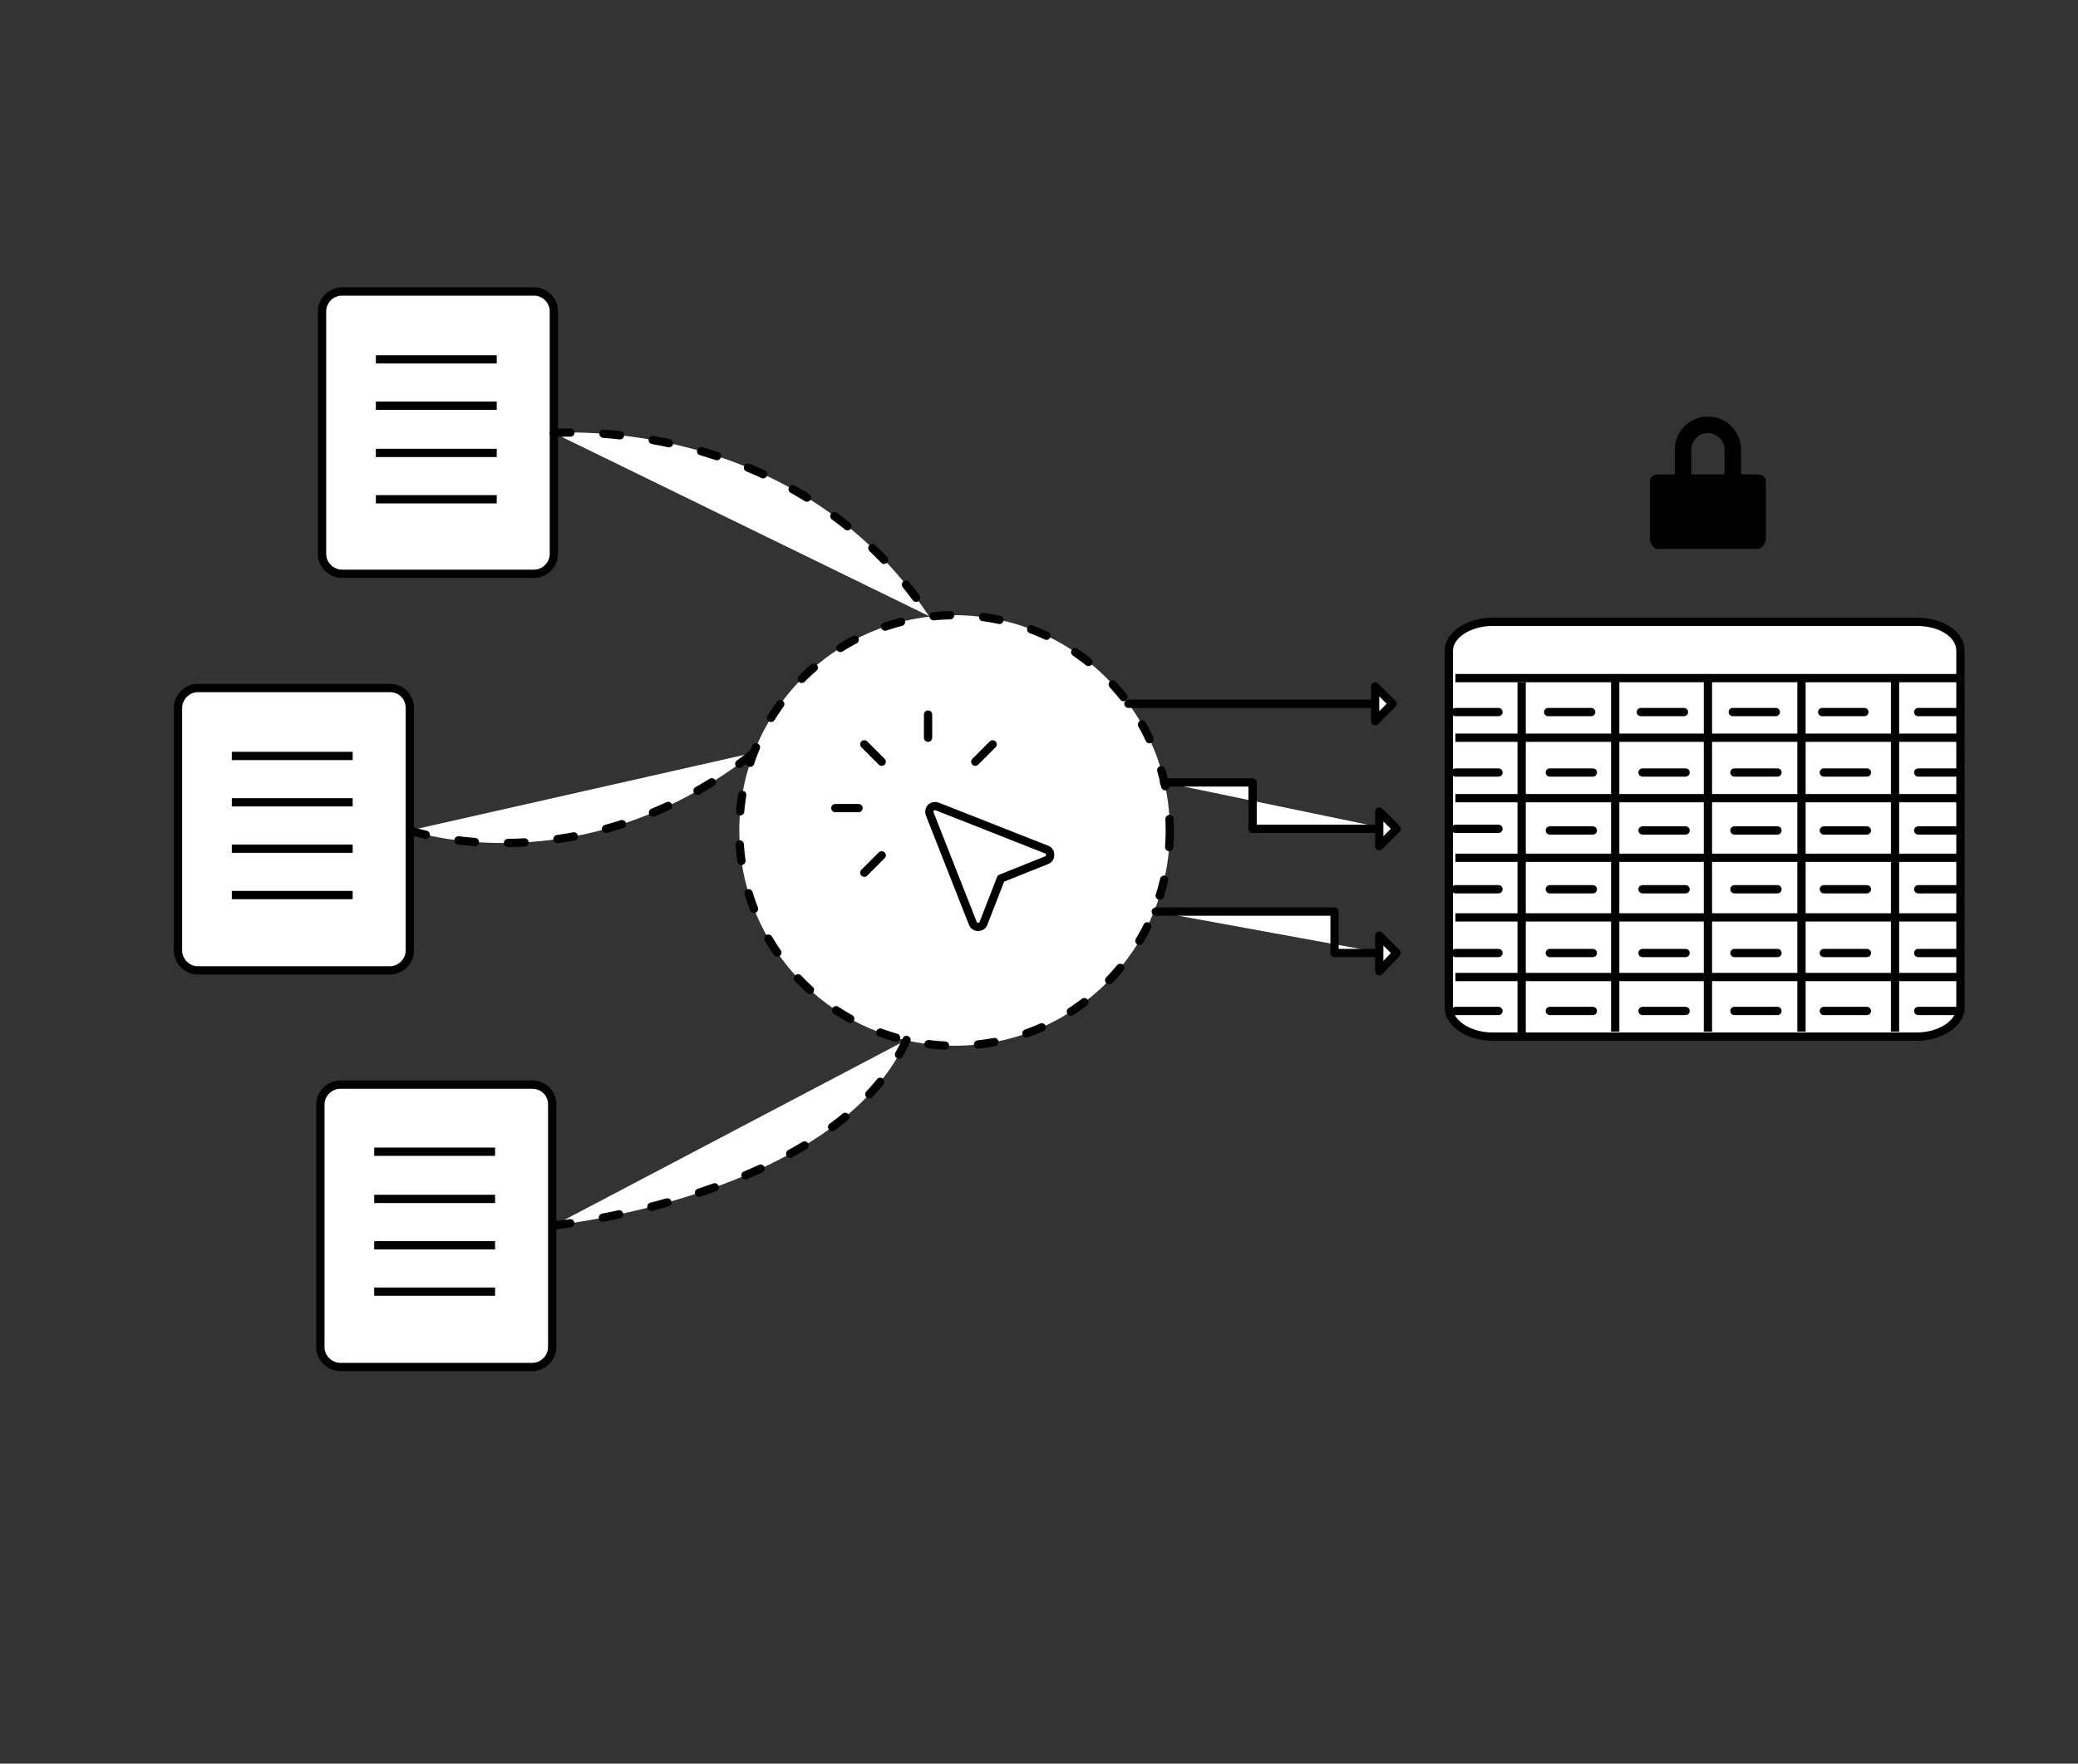<?xml version="1.0" encoding="utf-8"?>
<!-- Generator: Adobe Illustrator 26.4.1, SVG Export Plug-In . SVG Version: 6.00 Build 0)  -->
<svg version="1.1" id="Layer_1" xmlns="http://www.w3.org/2000/svg" xmlns:xlink="http://www.w3.org/1999/xlink" x="0px" y="0px"
	 viewBox="0 0 251 213" style="enable-background:new 0 0 251 213;" xml:space="preserve">
<rect x="0" y="0" width="251" height="213" fill="#333333" stroke="none"/>
<style type="text/css">
	.st0{fill:none;stroke:#000000;stroke-dasharray:4,4;}
	.st1{fill:#062427;stroke:#062427;}
	.st2{fill:#FFFFFF;}
	.st3{fill:#FFFFFF;stroke:#000000;}
	.st4{fill:none;stroke:#000000;}
	.st5{fill:none;stroke:#000000;stroke-dasharray:1.989,1.989;}
	.st6{fill:none;stroke:#000000;stroke-dasharray:2.208,2.208;}
	.st7{fill:none;stroke:#000000;stroke-linecap:round;stroke-linejoin:round;stroke-miterlimit:133.333;}
	.st8{fill:#5093FE;}
	.st9{fill:#57B2FC;}
	.st10{fill:#E1E6EE;}
	.st11{fill:#FCBB21;}
	.st12{fill:#C8CDE1;}
	.st13{fill:#4C5C74;}
	.st14{fill:#FDCF6C;}
	.st15{fill:#1E2A44;}
	.st16{fill:#497BFC;}
	.st17{fill:#F25170;}
	.st18{fill:#FEFEFE;}
	.st19{fill:#78E65B;}
	.st20{fill:#F8A73D;}
	.st21{fill:#F1EEF9;}
	.st22{fill:#FFFFFF;stroke:#000000;stroke-linecap:round;stroke-linejoin:round;stroke-miterlimit:133.333;stroke-dasharray:2,4;}
	.st23{fill:none;stroke:#000000;stroke-dasharray:2,3;}
	.st24{fill:#FFFFFF;stroke:#000000;stroke-linecap:round;stroke-linejoin:round;stroke-miterlimit:133.333;}
</style>
<path class="st0" d="M732.8-166.8c10.8,3.2,20.1,10.2,26.2,19.8c6.1,9.5,8.5,20.9,6.9,32c-1.6,11.2-7.2,21.4-15.7,28.8
	c-8.5,7.4-19.4,11.5-30.7,11.5c-11.3,0-22.2-4-30.7-11.4c-8.5-7.4-14.2-17.5-15.8-28.7c-1.7-11.2,0.7-22.5,6.8-32.1
	c6-9.5,15.3-16.6,26.1-19.8"/>
<circle class="st1" cx="719.8" cy="-122.3" r="26"/>
<path class="st2" d="M730.8-130.8h-2.1c-4.2,0-7.4,2.4-9,5.3c-1.7-3.1-5-5.3-9-5.3h-2.1c-0.7,0-1.2,0.6-1.2,1.2v2.1
	c0,5.8,4.7,10.4,10.4,10.4h0.8v5c0,0.7,0.6,1.2,1.2,1.2c0.7,0,1.2-0.6,1.2-1.2v-5h0.8c5.7,0,10.4-4.6,10.4-10.4v-2.1
	C732.1-130.3,731.5-130.8,730.8-130.8z M718.3-119.7h-0.8c-4.3,0-7.8-3.5-7.8-7.8v-0.8h0.8c4.3,0,7.8,3.5,7.8,7.8V-119.7z
	 M729.6-127.5c0,4.3-3.5,7.8-7.8,7.8h-0.8v-0.8c0-4.3,3.5-7.8,7.8-7.8h0.8V-127.5z"/>
<path d="M725.3-171.8h-2v-3.1c0-2.2-1.8-3.9-4-3.9c-2.2,0-4,1.8-4,3.9v3.1h-2c-0.5,0-1,0.3-1,0.9v6.9c0,0.5,0.4,1.2,1,1.2h12
	c0.5,0,1-0.7,1-1.2v-6.9C726.3-171.5,725.8-171.8,725.3-171.8z M717.3-171.8v-3.1c0-1.1,0.9-2,2-2c1.1,0,2,0.9,2,2v3.1H717.3z"/>
<path d="M212.3,57.3h-2v-3c0-2.2-1.8-4-4-4s-4,1.8-4,4v3h-2c-0.6,0-1,0.3-1,0.9v6.9c0,0.5,0.4,1.2,1,1.2h12c0.5,0,1-0.7,1-1.2v-6.9
	C213.3,57.6,212.9,57.3,212.3,57.3z M204.3,57.3v-3c0-1.1,0.9-2,2-2s2,0.9,2,2v3H204.3z"/>
<path class="st3" d="M574.2-136.9h27.7c1.6,0,2.9,1.3,2.9,2.9v34.9c0,1.6-1.3,2.9-2.9,2.9h-27.7c-1.6,0-2.9-1.3-2.9-2.9v-34.9
	C571.3-135.7,572.6-136.9,574.2-136.9z"/>
<path class="st3" d="M568.1-142.6h27.7c1.6,0,2.9,1.3,2.9,2.9v34.9c0,1.6-1.3,2.9-2.9,2.9h-27.7c-1.6,0-2.9-1.3-2.9-2.9v-34.9
	C565.3-141.3,566.6-142.6,568.1-142.6z"/>
<path class="st3" d="M562.7-148.3h27.7c1.6,0,2.9,1.3,2.9,2.9v34.9c0,1.6-1.3,2.9-2.9,2.9h-27.7c-1.6,0-2.9-1.3-2.9-2.9v-34.9
	C559.8-147,561.1-148.3,562.7-148.3z"/>
<line class="st4" x1="568.1" y1="-138.6" x2="585.5" y2="-138.6"/>
<line class="st4" x1="568.1" y1="-131.9" x2="585.5" y2="-131.9"/>
<line class="st4" x1="568.1" y1="-125.1" x2="585.5" y2="-125.1"/>
<line class="st4" x1="568.1" y1="-118.4" x2="585.5" y2="-118.4"/>
<g>
	<path class="st3" d="M66.9,37.6v29.3c0,1.3-1.1,2.4-2.4,2.4H41.3c-1.3,0-2.4-1.1-2.4-2.4V37.6c0-1.3,1.1-2.4,2.4-2.4h23.2
		C65.8,35.2,66.9,36.3,66.9,37.6z"/>
	<line class="st4" x1="45.4" y1="43.4" x2="60" y2="43.4"/>
	<line class="st4" x1="45.4" y1="49" x2="60" y2="49"/>
	<line class="st4" x1="45.4" y1="54.7" x2="60" y2="54.7"/>
	<line class="st4" x1="45.4" y1="60.3" x2="60" y2="60.3"/>
</g>
<g>
	<path class="st3" d="M49.5,85.5v29.3c0,1.3-1.1,2.4-2.4,2.4H23.9c-1.3,0-2.4-1.1-2.4-2.4V85.5c0-1.3,1.1-2.4,2.4-2.4h23.2
		C48.5,83.1,49.5,84.2,49.5,85.5z"/>
	<line class="st4" x1="28" y1="91.3" x2="42.6" y2="91.3"/>
	<line class="st4" x1="28" y1="96.9" x2="42.6" y2="96.9"/>
	<line class="st4" x1="28" y1="102.5" x2="42.6" y2="102.5"/>
	<line class="st4" x1="28" y1="108.1" x2="42.6" y2="108.1"/>
</g>
<g>
	<path class="st3" d="M66.7,133.4v29.3c0,1.3-1.1,2.4-2.4,2.4H41.1c-1.3,0-2.4-1.1-2.4-2.4v-29.3c0-1.3,1.1-2.4,2.4-2.4h23.2
		C65.6,131,66.7,132,66.7,133.4z"/>
	<line class="st4" x1="45.2" y1="139.1" x2="59.8" y2="139.1"/>
	<line class="st4" x1="45.2" y1="144.8" x2="59.8" y2="144.8"/>
	<line class="st4" x1="45.2" y1="150.4" x2="59.8" y2="150.4"/>
	<line class="st4" x1="45.2" y1="156" x2="59.8" y2="156"/>
</g>
<g>
	<path class="st3" d="M236.8,78.6v43.1c0,1.9-2.4,3.5-5.3,3.5h-51.2c-2.9,0-5.3-1.6-5.3-3.5V78.6c0-1.9,2.4-3.5,5.3-3.5h51.2
		C234.5,75.1,236.8,76.6,236.8,78.6z"/>
	<line class="st4" x1="175.8" y1="81.9" x2="236.8" y2="81.9"/>
	<line class="st4" x1="175.8" y1="89.1" x2="236.8" y2="89.1"/>
	<line class="st4" x1="175.8" y1="96.4" x2="236.8" y2="96.4"/>
	<line class="st4" x1="175.8" y1="103.6" x2="236.8" y2="103.6"/>
	<line class="st4" x1="175.8" y1="110.8" x2="236.8" y2="110.8"/>
	<line class="st4" x1="175.8" y1="118" x2="236.8" y2="118"/>
	<line class="st4" x1="183.8" y1="125.2" x2="183.8" y2="82.4"/>
	<line class="st4" x1="195.1" y1="124.6" x2="195.1" y2="81.9"/>
	<line class="st4" x1="206.3" y1="124.6" x2="206.3" y2="81.9"/>
	<line class="st4" x1="217.6" y1="124.6" x2="217.6" y2="81.9"/>
	<line class="st4" x1="228.9" y1="124.6" x2="228.9" y2="81.9"/>
</g>
<line class="st4" x1="291.3" y1="-77.5" x2="508" y2="-77.5"/>
<line class="st4" x1="291.3" y1="-55.8" x2="508" y2="-55.8"/>
<path class="st3" d="M365.6-135.7v34.9c0,1.6-1.3,2.9-2.9,2.9H335c-1.6,0-2.9-1.3-2.9-2.9v-34.9c0-1.6,1.3-2.9,2.9-2.9h27.7
	C364.3-138.6,365.6-137.3,365.6-135.7z"/>
<path class="st3" d="M307.1-210.9l185.7,0c8.4,0,15.2,1.3,15.2,2.9l0,27.8c0,1.6-6.8,2.9-15.2,2.9H307.1c-8.4,0-15.2-1.3-15.2-2.9
	l0-27.8C291.9-209.6,298.7-210.9,307.1-210.9z"/>
<path class="st3" d="M357.7-130.2v34.9c0,1.6-1.3,2.9-2.9,2.9h-27.7c-1.6,0-2.9-1.3-2.9-2.9v-34.9c0-1.6,1.3-2.9,2.9-2.9h27.7
	C356.4-133.1,357.7-131.8,357.7-130.2z"/>
<path class="st3" d="M349.9-124.3v34.9c0,1.6-1.3,2.9-2.9,2.9h-27.7c-1.6,0-2.9-1.3-2.9-2.9v-34.9c0-1.6,1.3-2.9,2.9-2.9H347
	C348.6-127.2,349.9-125.9,349.9-124.3z"/>
<g>
	<path class="st2" d="M419-126.2v34.9c0,1.6-1.3,2.9-2.9,2.9h-27.7c-1.6,0-2.9-1.3-2.9-2.9v-34.9c0-1.6,1.3-2.9,2.9-2.9h27.7
		C417.7-129,419-127.8,419-126.2z"/>
	<path class="st5" d="M419-126.2v34.9c0,1.6-1.3,2.9-2.9,2.9h-27.7c-1.6,0-2.9-1.3-2.9-2.9v-34.9c0-1.6,1.3-2.9,2.9-2.9h27.7
		C417.7-129,419-127.8,419-126.2z"/>
</g>
<line class="st4" x1="324.2" y1="-117.4" x2="341.7" y2="-117.4"/>
<line class="st4" x1="324.2" y1="-110.7" x2="341.7" y2="-110.7"/>
<line class="st4" x1="324.2" y1="-104" x2="341.7" y2="-104"/>
<line class="st4" x1="324.2" y1="-97.3" x2="341.7" y2="-97.3"/>
<g>
	<g>
		<line class="st4" x1="393.5" y1="-118.8" x2="394.5" y2="-118.8"/>
		<line class="st6" x1="396.7" y1="-118.8" x2="408.9" y2="-118.8"/>
		<line class="st4" x1="410" y1="-118.8" x2="411" y2="-118.8"/>
	</g>
</g>
<g>
	<g>
		<line class="st4" x1="393.5" y1="-112.1" x2="394.5" y2="-112.1"/>
		<line class="st6" x1="396.7" y1="-112.1" x2="408.9" y2="-112.1"/>
		<line class="st4" x1="410" y1="-112.1" x2="411" y2="-112.1"/>
	</g>
</g>
<g>
	<g>
		<line class="st4" x1="393.5" y1="-105.4" x2="394.5" y2="-105.4"/>
		<line class="st6" x1="396.7" y1="-105.4" x2="408.9" y2="-105.4"/>
		<line class="st4" x1="410" y1="-105.4" x2="411" y2="-105.4"/>
	</g>
</g>
<g>
	<g>
		<line class="st4" x1="393.5" y1="-98.7" x2="394.5" y2="-98.7"/>
		<line class="st6" x1="396.7" y1="-98.7" x2="408.9" y2="-98.7"/>
		<line class="st4" x1="410" y1="-98.7" x2="411" y2="-98.7"/>
	</g>
</g>
<g>
	<path class="st3" d="M479.8-116.2v27.4c0,1.2-1.5,2.2-3.4,2.2h-32.6c-1.9,0-3.4-1-3.4-2.2v-27.4c0-1.2,1.5-2.2,3.4-2.2h32.6
		C478.3-118.5,479.8-117.5,479.8-116.2z"/>
	<line class="st4" x1="441" y1="-114.1" x2="479.8" y2="-114.1"/>
	<line class="st4" x1="441" y1="-109.5" x2="479.8" y2="-109.5"/>
	<line class="st4" x1="441" y1="-104.9" x2="479.8" y2="-104.9"/>
	<line class="st4" x1="441" y1="-100.3" x2="479.8" y2="-100.3"/>
	<line class="st4" x1="441" y1="-95.7" x2="479.8" y2="-95.7"/>
	<line class="st4" x1="441" y1="-91.2" x2="479.8" y2="-91.2"/>
	<line class="st4" x1="445.6" y1="-86.6" x2="445.6" y2="-113.8"/>
	<line class="st4" x1="451.6" y1="-86.6" x2="451.6" y2="-113.8"/>
	<line class="st4" x1="457.7" y1="-86.9" x2="457.7" y2="-114.1"/>
	<line class="st4" x1="463.7" y1="-86.9" x2="463.7" y2="-114.1"/>
	<line class="st4" x1="469.8" y1="-86.9" x2="469.8" y2="-114.1"/>
	<line class="st4" x1="475.8" y1="-86.9" x2="475.8" y2="-114.1"/>
</g>
<circle class="st4" cx="310.9" cy="-66.7" r="6.1"/>
<circle class="st4" cx="333.1" cy="-66.6" r="6.1"/>
<circle class="st4" cx="355.3" cy="-66.6" r="6.1"/>
<path class="st4" d="M331.5-144.1c0-5.2,4.2-9.4,9.4-9.4s9.4,4.2,9.4,9.4"/>
<circle class="st4" cx="377.5" cy="-66.6" r="6.1"/>
<circle class="st4" cx="399.7" cy="-66.6" r="6.1"/>
<circle class="st4" cx="421.9" cy="-66.6" r="6.1"/>
<circle class="st4" cx="444.1" cy="-66.6" r="6.1"/>
<circle class="st4" cx="466.3" cy="-66.6" r="6.1"/>
<circle class="st4" cx="488.5" cy="-66.6" r="6.1"/>
<path class="st7" d="M393-199.7l-1.6-1.6 M401.5-199.7l1.6-1.6 M391.5-189.7l1.6-1.6 M397.2-201.8v-2.1 M390.9-195.5h-2.1
	 M403.7-189.2l4.1-1.6c0.4-0.2,0.4-0.8,0-1l-9.8-3.8c-0.4-0.2-0.8,0.3-0.7,0.7l3.8,9.8c0.2,0.4,0.8,0.4,1,0L403.7-189.2z"/>
<line class="st7" x1="340.9" y1="-177.1" x2="340.9" y2="-153.6"/>
<path class="st4" d="M393.6-132.1c0-5.2,4.2-9.4,9.4-9.4s9.4,4.2,9.4,9.4"/>
<line class="st7" x1="403" y1="-177.3" x2="403" y2="-141.6"/>
<path class="st4" d="M450.7-121.6c0-5.2,4.2-9.4,9.4-9.4s9.4,4.2,9.4,9.4"/>
<line class="st7" x1="460.2" y1="-177.3" x2="460.2" y2="-131"/>
<g id="_x37_hJBdp_00000183938843338385797070000001914419674389001119_">
	<g>
		<path class="st8" d="M106.9-338.3c-4.6-2.6-9.2-5.3-13.8-7.9c-1.4-0.8-2.7-1.7-4.1-2.4c-0.7-0.4-0.9-0.9-0.9-1.6
			c0-8.7,0-17.3,0-26c0-0.4,0-0.8,0-1.2c0-2.2,0.1-4.3,0-6.5c0-2.3-0.1-4.7-0.1-7c0.2-1.2,0.1-2.5,0-3.7c0-0.6,0.1-1.2-0.1-1.8
			c0-0.8,0-1.6,0-2.4c0-0.3,0.1-0.7,0.1-1c0-3.3-0.1-6.7-0.1-10c0-0.9,0-1.8,0-2.7c0-1.7,0-3.4,0.1-5.1c0.3-0.6,0.7-0.3,1-0.1
			c4,2.3,8,4.7,12.1,7c2,1.2,4,2.3,6,3.5c0,0.4,0,0.8,0,1.2c0.1,19.2-0.2,38.4,0.2,57.7c0.1,3,0,5.9,0,8.9
			C107.3-339,107.4-338.5,106.9-338.3z"/>
		<path class="st9" d="M106.9-338.3c0.5-0.3,0.4-0.7,0.4-1.2c0-3,0.1-5.9,0-8.9c-0.4-19.2-0.1-38.4-0.2-57.7c0-0.4,0-0.8,0-1.2
			c1.6-3.3,3.1-6.5,4.7-9.8c0.6-0.3,1.3-0.7,1.9-1c2.1-1.2,4.2-2.5,6.3-3.7c2.5-1.5,5.1-2.9,7.7-4.4c4.6-2.6,9.2-5.3,13.7-8
			c1.3-0.7,2.5-1.5,3.8-2.3c1.5,1.3,3.1,2.7,4.6,4c0.4,0.3,0.3,0.8,0.3,1.2c0,10.1,0,20.2,0,30.3c0,0.4,0,0.7,0,1.1
			c0,0.1,0,0.1,0,0.2c0,0.2,0,0.4,0,0.6c-1.1-0.3-1.8-1.1-2.8-1.5c0-0.5-0.1-0.9-0.1-1.4c-0.5-0.6-1.2-0.7-1.8-1.2
			c0.2-0.2,0.2-0.4,0.2-0.7c0-6.9,0-13.8,0-20.7c0-0.4,0-0.8-0.3-1c-0.6-0.5-1.2-1-1.8-1.5c-0.4-0.3-0.6-0.3-1.1,0
			c-4.7,2.8-9.5,5.5-14.2,8.3c-2,1.2-4.2,2.3-6.1,3.7c-1.2,0.4-2.2,1.1-3.3,1.8c-0.8,0.4-1.7,0.7-2.3,1.4c-1.5,0.5-2.8,1.2-3.3,2.8
			c-0.4,1-0.9,2-1.4,2.9c-0.1,0.3-0.3,0.6-0.3,1c0,1.9,0,3.7,0.1,5.6c0,0.9,0,1.9,0,2.8c0,3.5,0,7.1,0,10.6c0,0.9,0,1.7,0,2.6
			c0,0.8,0,1.6,0,2.4c0,1.4,0,2.7,0,4.1c0,2.4,0,4.7,0,7.1c0,0.8,0,1.5,0,2.3c0,1,0,2-0.1,3c0,0.5,0.2,0.8,0.6,1
			c3.2,1.8,6.3,3.6,9.5,5.5c3.3,1.9,6.5,3.8,9.8,5.7c-5.5,3.2-11,6.4-16.6,9.6c-2.4,1.4-4.8,2.7-7.1,4.1
			C107.6-338.3,107.3-337.8,106.9-338.3z M130.4-423.7c0,0.5,0.1,1,0.5,1.2c0.4,0.3,0.9,0.1,1.2-0.1c1-0.7,1.6-1.6,1.7-2.9
			c0-0.5-0.1-0.9-0.5-1.1c-0.4-0.2-0.8-0.1-1.2,0.1C131.1-425.9,130.6-424.9,130.4-423.7z M126.9-421.2c0-0.7-0.1-1.2-0.5-1.5
			c-0.5-0.3-0.9-0.1-1.2,0.2c-1,0.7-1.6,1.7-1.6,2.9c-0.1,1.1,0.8,1.5,1.7,1C126.3-419.3,126.8-420.3,126.9-421.2z M120-417.5
			c0-0.5-0.1-0.9-0.5-1.2c-0.5-0.3-0.9-0.1-1.3,0.2c-0.9,0.6-1.5,1.6-1.6,2.7c-0.1,0.5,0.1,1,0.5,1.2c0.5,0.3,0.9,0.1,1.3-0.2
			C119.4-415.4,119.9-416.3,120-417.5z M137.3-427.7c0,0.5,0.1,0.9,0.6,1.2c0.5,0.2,0.9,0,1.2-0.2c0.9-0.6,1.5-1.6,1.6-2.7
			c0.1-0.5-0.1-1-0.5-1.3c-0.5-0.3-0.9-0.1-1.3,0.2C137.9-429.8,137.4-428.9,137.3-427.7z"/>
		<path class="st8" d="M145.2-436.3c-1.3,0.8-2.5,1.5-3.8,2.3c-4.6,2.7-9.2,5.3-13.7,8c-2.5,1.5-5.1,2.9-7.7,4.4
			c-2.1,1.2-4.2,2.5-6.3,3.7c-0.6,0.4-1.3,0.7-1.9,1c-0.4-0.2-0.6-0.5-1-0.7c-1.6-0.9-3.3-1.8-4.9-2.7c-3-1.8-6.1-3.6-9.1-5.4
			c-1.3-0.8-2.6-1.4-3.8-2.4c1-0.6,2-1.3,3-1.9c3.5-2,7-4,10.4-5.9c6.4-3.7,12.8-7.4,19.2-11.1c0.4-0.2,0.6-0.4,1.1-0.1
			C132.9-443.5,139.1-439.9,145.2-436.3z"/>
		<path class="st10" d="M111.7-369.7c0-2.4,0-4.7,0-7.1c0.5-0.1,0.9,0.2,1.3,0.4c2.2,1.3,4.3,2.5,6.5,3.7c1.6,0.9,3.2,1.7,4.7,2.7
			c3.4,2.2,7,4.1,10.5,6.1c2.6,1.5,5.3,3,7.9,4.5c4.1,2.4,8.2,4.7,12.2,7.1c1.5,0.9,3.2,1.6,4.3,2.9c2.8,3.3,4.8,6.9,3.1,11.5
			c0,0,0,0,0,0c-0.1,0.1-0.1,0.1-0.2,0.2c-1.8,1.5-4.1,0.8-6-0.4c-0.7-0.4-1.4-0.8-2.2-1.2c-0.5-0.4-1.1-0.7-1.6-1
			c-1.6-1.2-3.6-1.5-5.1-2.8c-5.1-3.1-10.3-6-15.5-9c-3.3-1.9-6.5-3.8-9.8-5.7c-3.2-1.8-6.3-3.7-9.5-5.5c-0.4-0.2-0.7-0.5-0.6-1
			c0-1,0-2,0.1-3c0.3,0.6,0.5,1.4,0.9,1.9c1.9,2.6,3.1,3,5.5,1.3c0.7-0.5,1-1,1.1-1.8c0.1-1.5-0.4-2.7-1.3-3.9
			C115.9-372.5,114-372.3,111.7-369.7z M135.4-357.9c-1.1,0.3-1.4,1.1-1.4,2.2c0.1,2,1,3.6,2.5,4.8c0.9,0.8,2,0.9,3,0.1
			c1.9-0.9,2.4-1.7,2-3.6c-0.3-1.2-0.8-2.3-1.7-3.2C138.3-359.1,137.2-359.2,135.4-357.9z M152.8-347c-0.2-2.2-1.1-3.9-3.1-5.1
			c-0.5-0.3-1-0.4-1.6-0.3c-2.5,0.5-3.6,2.5-2.7,4.9c1.3,3.4,3.4,4.3,6.1,2.7C152.6-345.2,152.9-346,152.8-347z M130.4-359.9
			c-0.1-2.1-1-3.8-2.8-4.9c-0.5-0.3-1.1-0.6-1.7-0.5c-2.6,0.5-3.7,2.3-2.8,4.7c0.5,1.6,1.5,2.9,3.1,3.6c1.3,0.6,2.1-0.3,3.1-0.8
			C130.1-358.1,130.4-358.9,130.4-359.9z"/>
		<path class="st10" d="M88-390.8c0,2.3,0.1,4.7,0.1,7c0,2.2,0,4.3,0,6.5c-1.3-0.5-2.4-1.3-3.5-2c-3.2-1.8-6.4-3.6-9.6-5.5
			c-2.7-1.6-5.4-3.1-8.1-4.7c-0.4-0.2-0.8-0.4-1.3-0.5c-0.1-0.3-0.3-0.4-0.6-0.6c-2.1-1.2-4.1-2.3-6.2-3.5c-1.7-1.2-3.7-2-5.3-3.3
			c-2.9-2.3-5.2-7.2-4.2-10.7c0.3-1.3,1.1-2.1,2.3-2.7c0.6,0.4,1.4,0.1,2.1,0.4c1.5,0.7,3,1.6,4.4,2.4c5.9,3.5,11.9,6.9,17.9,10.3
			c2,1.2,4,2.3,6.1,3.5C84-393,85.9-391.8,88-390.8z M83.5-383.1c2-1,2.3-1.6,2.1-3.3c-0.2-1.1-0.6-2.1-1.4-3
			c-1.8-2.1-3-2.3-4.8-0.9c-1.1,0.4-1.5,1.2-1.4,2.2c0.1,2,1,3.7,2.6,4.9C81.7-382.3,82.3-382.3,83.5-383.1z M55.5-400.7
			c0.2,1.8,1.1,3.6,2.9,4.8c1.5,1,4.3-0.3,4.7-2.1c0.3-1.5-0.3-2.8-1.1-3.9c-1.6-2.1-2.9-2.9-5.3-1.2
			C55.9-402.6,55.5-402,55.5-400.7z M74.4-392.5c-0.2-1.8-1.1-3.4-2.6-4.6c-1.4-1.1-2.6-0.3-3.8,0.4c-1.1,0.6-1.3,1.5-1.2,2.6
			c0.3,1.9,1.2,3.5,2.9,4.6c1.4,0.9,2.4,0.1,3.5-0.5C74.1-390.5,74.4-391.3,74.4-392.5z"/>
		<path class="st11" d="M180-382.8c0,0.4,0.1,0.9,0.1,1.3c0,1.4,0,2.7,0,4.1c0,0.8,0,1.6,0,2.4c0,1.1,0,2.2,0,3.3c0,0.9,0,1.9,0,2.8
			c0,0.9-0.1,1.8,0,2.7c0,0.7-0.2,1-0.8,1.4c-5.1,2.9-10.2,5.9-15.2,8.8c-0.2,0.1-0.4,0.4-0.7,0.2c0-5.9,0-11.7,0-17.6
			c1-0.5,1.9-1.1,2.9-1.6c1-0.6,2.1-0.9,2.8-1.8l0.1,0l0.1,0c0,1.9,0,3.7,0,5.6c0.6-0.4,0.9-0.9,1.2-1.4c0.4-0.6,0.7-1.6,1.3-1.8
			c0.5-0.2,1.3,0.4,2,0.7c0.1,0,0.1,0,0.2,0c0,0,0.1,0,0.1,0c0,0,0-0.1,0-0.1c0-0.2,0-0.3,0-0.5c0-0.2,0-0.3,0-0.5
			c0-1.5,0-2.9,0-4.4c0.2-0.6,0.7-0.8,1.2-1C176.9-381.1,178.4-381.9,180-382.8z M171.7-363.6c0-0.8,0-1.3,0-1.8
			c0-0.6-0.1-0.8-0.7-0.4c-1.1,0.7-2.2,1.3-3.3,1.9c-1,0.6-2.4,0.9-2.8,1.8c-0.5,0.9-0.1,2.3-0.2,3.4c0,0.1,0,0.1,0,0.2
			c-0.1,0.6,0.1,0.7,0.7,0.4c1.5-0.9,2.9-1.8,4.5-2.6C171.3-361.3,172.2-362.2,171.7-363.6z"/>
		<path class="st12" d="M162.2-337.9c1.7-4.5-0.2-8.2-3.1-11.5c-1.2-1.3-2.8-2.1-4.3-2.9c-4.1-2.4-8.1-4.7-12.2-7.1
			c-2.6-1.5-5.3-3-7.9-4.5c-3.5-2-7.1-4-10.5-6.1c-1.5-0.9-3.1-1.8-4.7-2.7c-2.2-1.2-4.3-2.5-6.5-3.7c-0.4-0.2-0.8-0.5-1.3-0.4
			c0-1.4,0-2.7,0-4.1c0.2,0.1,0.4,0.2,0.6,0.3c2.3,1.2,4.4,2.7,6.8,3.8c0.8,0.7,1.6,1.1,2.5,1.5c0.9,0.5,1.8,1.1,2.7,1.6
			c2.1,1.2,4.2,2.6,6.4,3.6c0.7,0.6,1.6,1.1,2.5,1.5c3.1,1.8,6.3,3.6,9.4,5.5c0.7,0.4,1.5,0.8,2.2,1.2c3.1,1.8,6.3,3.6,9.4,5.5
			c0.8,0.5,1.6,1,2.4,1.3c0.3,0.2,0.6,0.4,0.9,0.6c2.6,1.4,5,2.9,6.7,5.4c0.3,0.7,0.7,1.4,1,2c0.8,1.9,1.1,3.9,0.8,5.9
			C165.4-339.2,163.8-338.5,162.2-337.9z"/>
		<path class="st13" d="M166-341.1c0.3-2.1,0-4-0.8-5.9c0.9,0,1.5-0.6,2.2-1c5.6-3.2,11.1-6.4,16.7-9.6c3.3-1.9,6.6-3.8,10-5.7
			c0.8,2.3,1.1,4.5-0.7,6.5c-0.5,0.3-0.9,0.6-1.4,0.8c-2.3,1.3-4.7,2.7-7,4c-6.1,3.5-12.2,7-18.3,10.5
			C166.5-341.3,166.3-341.2,166-341.1z"/>
		<path class="st12" d="M147.1-343.2c1.5,1.4,3.5,1.6,5.1,2.8c0.5,0.4,1.1,0.6,1.6,1c0.1,5.4-0.1,10.8-0.2,16.1c0,0.7,0.1,1.4,0.1,2
			c0,1.3-0.4,1.9-1.7,2.3c-1.2,0.4-2.4,0.4-3.6-0.1c-0.9-0.4-1.5-1-1.4-2.1c0.1-0.7,0-1.4,0.1-2.1
			C147.1-329.8,147.1-336.5,147.1-343.2z"/>
		<path class="st12" d="M58.8-394.1c2.1,1.2,4.1,2.3,6.2,3.5c0.2,0.1,0.4,0.3,0.6,0.6c-0.4,5.2-0.1,10.4-0.2,15.5c0,0.5,0,1.1,0,1.6
			c0.1,1.7,0,2.4-2.5,3c-0.8,0.2-1.6,0.1-2.4-0.2c-1.3-0.4-1.7-1-1.7-2.4c0-0.7,0-1.4,0.1-2C58.8-381,58.8-387.6,58.8-394.1z"/>
		<path class="st12" d="M88-390.8c-2.1-0.9-4-2.2-6-3.3c-2-1.2-4-2.3-6.1-3.5c-6-3.4-12-6.8-17.9-10.3c-1.5-0.9-2.9-1.7-4.4-2.4
			c-0.7-0.3-1.5,0-2.1-0.4c0.7-0.4,1.5-0.8,2.2-1.2c1.2-0.7,2.5-0.6,3.8-0.1c0.4,0.2,0.7,0.3,1.1,0.5c1,0.8,2,1.4,3.2,1.9
			c0.7,0.6,1.6,1.1,2.5,1.5c1.5,0.9,2.9,1.8,4.4,2.6c1.2,0.7,2.4,1.5,3.7,2c0.8,0.7,1.8,1.2,2.7,1.6c3,1.9,6.1,3.6,9.2,5.4
			c0.7,0.4,1.5,0.8,2.2,1.3c0.5,0.3,1.1,0.6,1.6,1C88.1-393.3,88.2-392.1,88-390.8z"/>
		<path class="st13" d="M61.8-409.8c-1.2-0.5-2.2-1.1-3.2-1.9c8.1-4.7,16.3-9.4,24.4-14.1c0.3-0.2,0.6-0.4,0.9-0.6
			c0.4-0.2,0.8-0.4,1.2-0.7c2-1.2,3.6-1,5.5,0.5c0,0.2-0.1,0.4-0.3,0.5c-3,1.7-6,3.5-9,5.2c-4.7,2.7-9.5,5.5-14.2,8.2
			C65.3-411.7,63.6-410.6,61.8-409.8z"/>
		<path class="st10" d="M180.1-377.4c0-1.4,0-2.7,0-4.1c2.9,1.7,5.7,3.3,8.6,5c2.4,1.4,5,2.6,7.2,4.3c3.5,2.6,5.4,6.1,5.2,10.5
			c-0.1,1.3-0.7,2.3-1.8,2.9c-0.7,0.4-1.3,0.9-2,1.1c0-0.3,0.1-0.7,0.2-1c0.5-1.2,0.5-2.3,0.3-3.6c-0.9-4.4-3.4-7.5-7.3-9.5
			c-2.3-1.2-4.6-2.7-6.9-3.9C182.4-376.3,181.4-377.2,180.1-377.4z"/>
		<path class="st14" d="M180-382.8c-1.6,0.9-3.1,1.7-4.7,2.6c-0.5,0.3-1,0.4-1.2,1c0,0-0.1,0-0.1-0.1c0-0.3-0.2-0.4-0.4-0.5
			c-4.6-2.7-9.3-5.4-13.9-8.1c0.2-0.4,0.6-0.5,0.9-0.8c1.2-0.6,2.4-1.3,3.5-2c1.1-0.8,2.1-0.5,3.2,0.2c4,2.4,8.1,4.7,12.1,7.1
			C179.6-383.2,179.9-383.1,180-382.8z"/>
		<path class="st12" d="M185-352c2.3-1.3,4.7-2.7,7-4c0.1,3.5-0.3,7.1,0,10.6c-0.3,0.5-0.1,1.1-0.1,1.7c0,2-0.7,2.8-2.7,3
			c-0.8,0.1-1.6,0-2.3-0.2c-1.2-0.4-1.6-1-1.6-2.2c0-0.7,0-1.4,0-2.1c0-1.9,0-3.7,0-5.6C185.2-351.3,185.3-351.7,185-352z"/>
		<path class="st12" d="M180.1-377.4c1.3,0.2,2.3,1.2,3.4,1.8c2.3,1.2,4.6,2.7,6.9,3.9c3.9,2.1,6.4,5.2,7.3,9.5
			c0.2,1.2,0.2,2.4-0.3,3.6c-0.1,0.3-0.2,0.6-0.2,1c-1.2,0.9-2.4,1.4-3.9,0.8c1.8-2,1.5-4.2,0.7-6.5c-0.2-0.8-0.5-1.6-1.1-2.3
			c-1.6-3.3-4.7-4.8-7.7-6.3c-0.6-0.7-1.5-1-2.3-1.4c-0.9-0.7-1.9-1.2-2.8-1.7C180.1-375.8,180.1-376.6,180.1-377.4z"/>
		<path class="st10" d="M164-390.6c-1.1,0.8-2.3,1.4-3.5,2c-0.1-0.1-0.1-0.3-0.2-0.4c-1.4-0.8-2.8-1.7-4.2-2.5c-1.7-1-3.3-2-5-2.9
			c-1.3-0.7-2.5-1.6-3.9-2.1c0-1.3,0-2.6,0-3.9c1,0.3,1.8,1.2,2.8,1.5c1.7,1.2,3.7,2.2,5.5,3.2c2.5,1.5,5.1,2.9,7.7,4.4
			C163.6-391,163.8-390.8,164-390.6z"/>
		<path class="st15" d="M194.3-341.7c0,0.1,0,0.2,0,0.3c0,3.2-1.1,4.6-4.4,5c-1.6,0.2-3.3,0.1-4.8-0.5c-2-0.8-2.6-1.7-2.6-3.8
			c0-0.4,0-0.8,0-1.2c0.7,0.9,1.5,1.7,2.6,2.1C188.6-338.8,191.7-338.9,194.3-341.7z"/>
		<path class="st15" d="M67.9-370.7c0.4,3.2-0.8,4.3-4,5c-1.7,0.4-3.5,0.2-5.2-0.4c-1.9-0.8-2.6-1.7-2.6-3.8c0-0.3,0-0.7,0-1
			c0.6,0.2,0.8,0.8,1.2,1.1c2.3,1.7,7.8,1.9,9.9-0.6C67.5-370.5,67.7-370.7,67.9-370.7z"/>
		<path class="st15" d="M156.2-319.5c0.1,0.9,0,1.7-0.1,2.6c-0.1,0.6-0.5,1-1,1.4c-2.3,1.8-7.2,1.8-9.5,0c-0.7-0.6-1.2-1.3-1.1-2.3
			c0-0.6,0-1.2,0-1.8c0.7,0.5,1,1.3,1.9,1.7c2.1,1,4.2,1.1,6.5,0.6C154.3-317.7,155.2-318.6,156.2-319.5z"/>
		<path class="st13" d="M156.2-319.5c-1,0.9-2,1.8-3.3,2.1c-2.2,0.5-4.4,0.4-6.5-0.6c-0.9-0.4-1.2-1.2-1.9-1.7
			c-0.1-1.9,0.8-3.2,2.6-3.5c0,0.7,0,1.4-0.1,2.1c-0.1,1.1,0.5,1.7,1.4,2.1c1.2,0.5,2.4,0.5,3.6,0.1c1.3-0.4,1.7-1,1.7-2.3
			c0-0.7,0-1.4-0.1-2C155.4-322.9,156.3-321.6,156.2-319.5z"/>
		<path class="st13" d="M67.9-370.7c-0.3,0-0.4,0.1-0.6,0.3c-2.1,2.6-7.6,2.4-9.9,0.6c-0.5-0.3-0.7-0.9-1.2-1.1
			c-0.1-2,0.8-3.2,2.6-3.6c0,0.7-0.1,1.4-0.1,2c0,1.4,0.4,2,1.7,2.4c0.8,0.2,1.6,0.4,2.4,0.2c2.4-0.5,2.6-1.2,2.5-3
			c0-0.5,0-1.1,0-1.6C67.3-374,68.3-372.6,67.9-370.7z"/>
		<path class="st13" d="M194.3-341.7c-2.6,2.8-5.7,2.9-9.1,1.9c-1.1-0.4-1.9-1.2-2.6-2.1c-0.1-1.8,0.8-3,2.6-3.4c0,0.7,0,1.4,0,2.1
			c0,1.3,0.4,1.8,1.6,2.2c0.7,0.3,1.5,0.3,2.3,0.2c2.1-0.2,2.7-0.9,2.7-3c0-0.6-0.2-1.1,0.1-1.7
			C193.5-344.7,194.6-343.7,194.3-341.7z"/>
		<path class="st12" d="M90.6-426.5c-1.9-1.5-3.5-1.7-5.5-0.5c-0.4,0.2-0.8,0.5-1.2,0.7c0.1-0.9,0.2-1.9,0.7-2.7
			c0.4-0.7,1.1-1.3,2-1.4c0.7,0.1,1.5-0.1,2.2,0.2c1.4,0.6,2.7,1.4,3.9,2.3c-0.2,0.7-0.5,1.3-1,1.9C91.3-426.2,91-426.4,90.6-426.5z
			"/>
		<path class="st10" d="M92.7-428c-1.2-0.9-2.5-1.6-3.9-2.3c-0.7-0.3-1.5-0.1-2.2-0.2c0.8-0.8,1.9-1.3,2.9-1.8
			c1.7-0.7,3.2,0.3,4.6,1.1c0.7,0.4,1.3,0.8,1.9,1.1c-1,0.6-2,1.3-3,1.9C92.9-428,92.8-428,92.7-428z"/>
		<path class="st12" d="M162-337.6c0.1-0.1,0.1-0.1,0.2-0.2C162.1-337.8,162-337.7,162-337.6z"/>
		<path class="st10" d="M150.2-399.4c0-0.1,0-0.1,0-0.2C150.2-399.6,150.2-399.5,150.2-399.4C150.3-399.5,150.2-399.5,150.2-399.4z"
			/>
		<path class="st16" d="M92.7-428c0.1,0,0.2-0.1,0.4-0.1c1.2,1,2.5,1.6,3.8,2.4c3,1.8,6.1,3.6,9.1,5.4c1.6,0.9,3.2,1.8,4.9,2.7
			c0.4,0.2,0.6,0.5,1,0.7c-1.6,3.3-3.1,6.5-4.7,9.8c-2-1.2-4-2.3-6-3.5c-4-2.3-8-4.7-12.1-7c-0.3-0.2-0.7-0.5-1,0.1
			c-0.1-0.7,0.2-1.2,0.5-1.7c0.5-1.3,1.4-2.4,1.7-3.8l0,0c0.1,0,0.2-0.1,0.2-0.2c0.5-0.9,1.1-1.7,1.3-2.8
			C92.2-426.6,92.4-427.3,92.7-428z"/>
		<path class="st13" d="M90.2-423.1c-0.3,1.4-1.1,2.5-1.7,3.8c-0.2,0.6-0.6,1.1-0.5,1.7c0,1.7,0,3.4-0.1,5.1
			c-0.2,0.1-0.3,0.1-0.5,0.2c-4.6,2.7-9.2,5.3-13.8,8c-0.4,0.3-0.8,0.6-1.4,0.6c-1.3-0.5-2.5-1.3-3.7-2c-1.5-0.8-2.9-1.7-4.4-2.6
			c0.2-0.1,0.4-0.3,0.6-0.4c7.6-4.4,15.2-8.8,22.8-13.1C88.5-422.3,89.2-423.1,90.2-423.1z"/>
		<path class="st13" d="M84.3-396.8c-3.1-1.8-6.2-3.4-9.2-5.4c0-0.4,0.3-0.5,0.6-0.6c4.1-2.4,8.2-4.7,12.3-7.1c0,3.3,0.1,6.7,0.1,10
			c0,0.3-0.1,0.7-0.1,1C86.6-398.5,85.4-397.7,84.3-396.8z"/>
		<path class="st15" d="M88-409.8c-4.1,2.4-8.2,4.7-12.3,7.1c-0.2,0.1-0.6,0.2-0.6,0.6c-1-0.4-1.9-0.9-2.7-1.6
			c0.5,0,0.9-0.3,1.4-0.6c4.6-2.7,9.2-5.3,13.8-8c0.1-0.1,0.3-0.2,0.5-0.2C88-411.6,88-410.7,88-409.8z"/>
		<path class="st15" d="M84.3-396.8c1.1-0.9,2.3-1.7,3.8-2c0,0.8,0,1.6,0,2.4c-0.5,0.3-1,0.6-1.5,0.9
			C85.7-395.9,85-396.3,84.3-396.8z"/>
		<path class="st13" d="M86.5-395.5c0.5-0.3,1-0.6,1.5-0.9c0.2,0.6,0.1,1.2,0.1,1.8C87.5-394.9,87-395.2,86.5-395.5z"/>
		<path class="st16" d="M122.2-414.9c1.9-1.4,4-2.5,6.1-3.7c4.7-2.8,9.5-5.5,14.2-8.3c0.4-0.3,0.7-0.3,1.1,0c0.6,0.5,1.2,1,1.8,1.5
			c0.3,0.3,0.3,0.6,0.3,1c0,6.9,0,13.8,0,20.7c0,0.2,0,0.5-0.2,0.7c-3.7-2.1-7.3-4.2-11-6.3c-1.1-0.6-2.1-1.2-3.2-0.3
			c-0.3-0.2-0.6-0.4-0.9-0.6C127.6-411.7,124.9-413.3,122.2-414.9z"/>
		<path class="st11" d="M147.3-400.3c0,1.3,0,2.6,0,3.9c0,0.8,0,1.7,0,2.5c0,1.1,0,2.3,0,3.4c0,1.8-0.1,3.5,0,5.3
			c0,0.8-0.3,1.2-0.9,1.6c-3.5,2-7,4-10.5,6c-1.8,1-3.4,2.2-5.3,2.9c0.1-1,0-2,0-3c0-4.5,0-9,0-13.5c0-0.4,0-0.8,0.2-1.2
			c1.9-1.1,3.8-2.2,5.7-3.3c0.2,1.8-0.1,3.6,0.2,5.6c0.5-0.8,0.9-1.4,1.3-2c1-1.5,1-1.5,2.7-0.9c0.5,0.2,0.7,0.2,0.7-0.4
			c0-1.7,0-3.5,0-5.2c2-1.1,3.9-2.2,5.9-3.3C147.3-401.2,147.3-400.8,147.3-400.3z M131.8-376.6c2.4-1.4,4.5-2.6,6.7-3.9
			c0.2-0.1,0.3-0.3,0.3-0.6c0-1.3,0-2.6,0-4.1c-2.4,1.4-4.6,2.6-6.7,3.9c-0.3,0.2-0.3,0.4-0.3,0.7
			C131.9-379.3,131.8-378.1,131.8-376.6z"/>
		<path class="st14" d="M147.2-401.7c-2,1.1-3.9,2.2-5.9,3.3c-0.1,0-0.1,0-0.2,0c-0.3-0.2-0.6-0.4-0.9-0.6
			c-4.5-2.6-8.9-5.2-13.4-7.8c0.2-0.4,0.8-0.4,1.1-0.8c1.2-0.6,2.3-1.2,3.3-2c1.2-0.9,2.2-0.3,3.2,0.3c3.6,2.2,7.3,4.2,11,6.3
			C146-402.4,146.8-402.3,147.2-401.7z"/>
		<path class="st13" d="M111.7-399.4c0-1.9,0-3.7-0.1-5.6c0-0.4,0.2-0.7,0.3-1c0.5-1,1-1.9,1.4-2.9c0.6-1.6,1.9-2.3,3.3-2.8
			c0.3,0.2,0.6,0.4,0.9,0.5c2.4,1.4,4.9,2.7,7.1,4.2c-0.1,0.1-0.2,0.3-0.3,0.4c-2.2,1.3-4.3,2.5-6.5,3.7
			C115.8-401.7,113.8-400.4,111.7-399.4z"/>
		<path class="st17" d="M111.7-369.7c2.3-2.6,4.2-2.8,6.2-0.2c0.9,1.1,1.4,2.4,1.3,3.9c0,0.8-0.4,1.4-1.1,1.8
			c-2.5,1.7-3.6,1.3-5.5-1.3c-0.4-0.6-0.6-1.3-0.9-1.9C111.7-368.2,111.7-368.9,111.7-369.7z"/>
		<path class="st13" d="M111.7-386c0-3.5,0-7.1,0-10.6c1.5-0.8,2.9-1.6,4.4-2.4c0.1,3.6,0.1,7.2,0.1,10.8c-0.3,0-0.5,0.1-0.7,0.3
			C114.1-387.3,113-386.5,111.7-386z"/>
		<path class="st13" d="M119-376.8c-2.4-1.1-4.5-2.6-6.8-3.8c-0.2-0.1-0.4-0.2-0.6-0.3c0-0.8,0-1.6,0-2.4c0.3,0.1,0.6-0.1,0.8-0.3
			c1.2-0.6,2.3-1.5,3.6-2c0,0.5,0.1,1,0,1.4c-0.1,0.9,0.2,1.4,1,1.8c2,1.1,4,2.3,5.9,3.5c-0.3,0.2-0.7,0.3-1,0.5
			C121-377.9,120.2-377.1,119-376.8z"/>
		<path class="st10" d="M131.3-409.6c-1,0.8-2.2,1.4-3.3,2c-1.4-1.2-3.2-1.8-4.7-2.9c-1.4-1-3-1.5-4.3-2.7c1.1-0.7,2.1-1.4,3.3-1.8
			c2.7,1.6,5.4,3.2,8.1,4.7C130.6-410,130.9-409.8,131.3-409.6z"/>
		<path class="st12" d="M118.9-413.1c1.3,1.1,2.9,1.7,4.3,2.7c1.5,1.1,3.3,1.6,4.7,2.9c-0.3,0.4-0.8,0.4-1.1,0.8
			c-0.3,0.1-0.7,0.3-1,0.4c-0.4-0.2-0.7-0.5-1.2-0.6c-2.3-1.6-4.8-2.8-7.1-4.2c-0.3-0.2-0.6-0.4-0.9-0.5
			C117.3-412.4,118.1-412.8,118.9-413.1z"/>
		<path class="st15" d="M124.7-406.9c0.5,0.1,0.8,0.4,1.2,0.6c-1.2,0.7-2.4,1.5-3.7,2.2c-1.9,1.1-3.8,2.2-5.8,3.3
			c-0.2,0.1-0.3,0.2-0.3,0.4c0,0.5-0.1,0.9-0.1,1.4c-1.5,0.8-2.9,1.6-4.4,2.4c0-0.9,0-1.9,0-2.8c2.2-1,4.1-2.3,6.2-3.4
			c2.2-1.2,4.3-2.5,6.5-3.7C124.4-406.7,124.5-406.8,124.7-406.9z"/>
		<path class="st15" d="M116-385.6c-1.3,0.5-2.4,1.3-3.6,2c-0.3,0.1-0.5,0.3-0.8,0.3c0-0.9,0-1.7,0-2.6c1.3-0.5,2.4-1.3,3.6-2
			c0.2-0.1,0.5-0.3,0.7-0.3C116-387.4,116-386.5,116-385.6z"/>
		<path class="st18" d="M130.4-423.7c0.2-1.2,0.7-2.1,1.7-2.8c0.4-0.3,0.8-0.4,1.2-0.1c0.4,0.2,0.5,0.7,0.5,1.1
			c-0.1,1.2-0.7,2.2-1.7,2.9c-0.4,0.3-0.8,0.4-1.2,0.1C130.4-422.8,130.3-423.2,130.4-423.7z"/>
		<path class="st18" d="M126.9-421.2c-0.1,1-0.6,2-1.7,2.6c-0.9,0.5-1.7,0.1-1.7-1c0.1-1.2,0.6-2.2,1.6-2.9c0.4-0.2,0.8-0.5,1.2-0.2
			C126.8-422.4,126.9-422,126.9-421.2z"/>
		<path class="st18" d="M120-417.5c-0.1,1.2-0.6,2.1-1.6,2.8c-0.4,0.3-0.8,0.5-1.3,0.2c-0.5-0.3-0.6-0.8-0.5-1.2
			c0.1-1.1,0.7-2,1.6-2.7c0.4-0.3,0.8-0.5,1.3-0.2C119.9-418.4,120-418,120-417.5z"/>
		<path class="st18" d="M137.3-427.7c0.1-1.2,0.6-2.1,1.6-2.8c0.4-0.3,0.8-0.5,1.3-0.2c0.4,0.3,0.6,0.8,0.5,1.3
			c-0.1,1.1-0.7,2.1-1.6,2.7c-0.4,0.3-0.8,0.5-1.2,0.2C137.4-426.7,137.3-427.2,137.3-427.7z"/>
		<path class="st19" d="M152.8-347c0,1-0.3,1.7-1.2,2.2c-2.8,1.6-4.8,0.7-6.1-2.7c-0.9-2.4,0.2-4.4,2.7-4.9c0.6-0.1,1.1,0,1.6,0.3
			C151.7-350.9,152.6-349.1,152.8-347z"/>
		<path class="st19" d="M130.4-359.9c0,1-0.3,1.8-1.2,2.2c-1,0.5-1.8,1.4-3.1,0.8c-1.6-0.8-2.5-2.1-3.1-3.6
			c-0.8-2.5,0.2-4.2,2.8-4.7c0.6-0.1,1.2,0.1,1.7,0.5C129.4-363.6,130.3-361.9,130.4-359.9z"/>
		<path class="st20" d="M139.5-350.8c-1,0.7-2,0.6-3-0.1c-1.5-1.2-2.4-2.8-2.5-4.8c0-1.1,0.3-1.8,1.4-2.2
			C138.1-357.8,140.9-353.4,139.5-350.8z"/>
		<path class="st17" d="M139.5-350.8c1.3-2.7-1.5-7.1-4.1-7.1c1.8-1.3,2.9-1.2,4.4,0.4c0.9,0.9,1.4,2,1.7,3.2
			C141.9-352.5,141.5-351.7,139.5-350.8z"/>
		<path class="st17" d="M55.5-400.7c0-1.2,0.4-1.9,1.2-2.4c2.5-1.8,3.8-1,5.3,1.2c0.8,1.1,1.4,2.4,1.1,3.9c-0.3,1.8-3.1,3.1-4.7,2.1
			C56.6-397.1,55.7-398.9,55.5-400.7z"/>
		<path class="st19" d="M74.4-392.5c0,1.2-0.3,2-1.2,2.5c-1.1,0.6-2.2,1.5-3.5,0.5c-1.6-1.1-2.6-2.7-2.9-4.6c-0.1-1.1,0.1-2,1.2-2.6
			c1.2-0.7,2.4-1.5,3.8-0.4C73.3-395.9,74.2-394.3,74.4-392.5z"/>
		<path class="st14" d="M83.5-383.1c-1.2,0.8-1.8,0.8-2.9-0.1c-1.6-1.2-2.5-2.9-2.6-4.9c-0.1-1,0.3-1.9,1.4-2.2
			c0.6,0.3,1.3,0.3,1.9,0.7C83.3-388,84.2-385.5,83.5-383.1z"/>
		<path class="st11" d="M83.5-383.1c0.7-2.4-0.2-4.9-2.3-6.4c-0.6-0.4-1.3-0.4-1.9-0.7c1.8-1.4,3-1.2,4.8,0.9c0.7,0.9,1.2,1.9,1.4,3
			C85.8-384.7,85.4-384.1,83.5-383.1z"/>
		<path class="st20" d="M163.4-373.3c0,5.9,0,11.7,0,17.6c-1.1-0.6-2.1-1.1-3.2-1.7c-0.7-0.5-1.4-0.9-2.2-1.3
			c-1.9-1.1-3.8-2.2-5.6-3.3c-1.2-0.7-2.6-1.2-3.5-2.3c0-0.2,0-0.3,0-0.5c0-0.2,0-0.4,0-0.5c0-0.5,0-1,0-1.5c0-3.6,0.1-7.2,0-10.8
			c0.1-0.9,0.1-1.8,0-2.6c0.2-0.5-0.1-1,0.2-1.5c0.8,0.9,2,1.3,3,1.9C155.8-377.7,159.6-375.5,163.4-373.3z"/>
		<path class="st13" d="M160.2-357.5c1.1,0.6,2.1,1.1,3.2,1.7c0.3,0.2,0.5-0.1,0.7-0.2c5.1-2.9,10.2-5.9,15.2-8.8
			c0.6-0.3,0.8-0.7,0.8-1.4c-0.1-0.9,0-1.8,0-2.7c1.7-1,3.5-1.8,5.1-3.1c3.1,1.5,6.2,2.9,7.7,6.3c-0.8,0.9-1.9,1.3-2.9,1.9
			c-7.6,4.4-15.3,8.8-22.9,13.2c-0.9,0.5-1.8,1.2-2.9,1.5c-1.7-2.5-4.1-4-6.7-5.4c-0.3-0.2-0.6-0.4-0.9-0.6c0.2-0.5,0.8-0.6,1.2-0.9
			C158.6-356.5,159.5-356.8,160.2-357.5z"/>
		<path class="st14" d="M163.4-373.3c-3.8-2.2-7.6-4.4-11.4-6.6c-1-0.6-2.2-1-3-1.9c1.9-1.2,3.9-2.3,5.9-3.4
			c2.2,1.3,4.4,2.6,6.6,3.9c2.5,1.5,5.1,2.8,7.6,4.5c-0.8,0.9-1.9,1.3-2.8,1.8C165.3-374.4,164.4-373.9,163.4-373.3z"/>
		<path class="st21" d="M169.1-376.8c-2.4-1.7-5-3-7.6-4.5c-2.2-1.3-4.4-2.6-6.6-3.9c0.7-0.4,1.5-0.8,2.1-1.3
			c0.5-0.3,1.2-0.4,1.5-1.1c0.4-0.1,0.8-0.1,1.1-0.2c4.6,2.7,9.3,5.4,13.9,8.1c0.2,0.1,0.4,0.2,0.4,0.5c-0.1,0-0.3,0.1-0.4,0.1
			c-1.4,0.8-2.9,1.6-4.3,2.3C169.3-376.8,169.2-376.8,169.1-376.8L169.1-376.8z"/>
		<path class="st13" d="M171.7-363.6c0.5,1.5-0.4,2.3-1.9,3c-1.6,0.7-3,1.7-4.5,2.6c-0.6,0.3-0.7,0.2-0.7-0.4c0-0.1,0-0.1,0-0.2
			c0-1.2-0.3-2.5,0.2-3.4c0.5-0.9,1.9-1.3,2.8-1.8c1.1-0.7,2.2-1.3,3.3-1.9c0.6-0.4,0.8-0.2,0.7,0.4
			C171.7-364.9,171.7-364.4,171.7-363.6z M165.4-358.8c0.6,0,0.6-0.4,0.6-0.7c0-0.7,0-1.4,0-2.1c0-0.2,0.1-0.5-0.3-0.5
			c-0.2,0-0.3,0.2-0.3,0.5C165.4-360.8,165.4-359.8,165.4-358.8z M170.8-365.1c-0.1,0-0.1,0-0.2,0c0,1.1,0,2.2,0,3.3
			c0.1,0,0.1,0,0.2,0C170.8-362.9,170.8-364,170.8-365.1z M167.8-363.3c-0.4,0.6-0.5,2.3-0.1,3.3C168-361.1,167.9-362.2,167.8-363.3
			z M166.8-362.8c-0.1,0-0.1,0-0.2,0c0,1.1,0,2.2,0,3.2c0.1,0,0.1,0,0.2,0C166.8-360.6,166.8-361.7,166.8-362.8z M168.8-363.9
			c-0.4,1.1-0.3,2.2-0.3,3.3c0.1,0,0.2,0,0.3,0C168.8-361.7,168.8-362.8,168.8-363.9z M169.6-361.2c0.5-1.1,0.3-2.2,0.3-3.3
			c-0.1,0-0.2,0-0.3,0C169.6-363.4,169.6-362.3,169.6-361.2z"/>
		<path class="st10" d="M169.3-376.8c1.4-0.8,2.9-1.6,4.3-2.3c0.1-0.1,0.3-0.1,0.4-0.1c0,0,0.1,0,0.1,0.1c0,1.5,0,2.9,0,4.4
			c-0.1,0.2-0.1,0.3,0,0.5c0,0.2,0,0.3,0,0.5c-0.1,0-0.1,0.1-0.1,0.1c-0.1,0-0.1,0-0.2,0c-0.7-0.2-1.4-0.8-2-0.7
			c-0.7,0.2-0.9,1.2-1.3,1.8c-0.3,0.5-0.6,0.9-1.2,1.4C169.3-373.1,169.3-374.9,169.3-376.8z"/>
		<path class="st15" d="M185.2-371.9c-1.5,1.3-3.4,2.1-5.1,3.1c0-0.9,0-1.9,0-2.8c1.1-0.4,2-0.8,2.8-1.6
			C183.8-372.9,184.6-372.6,185.2-371.9z"/>
		<path class="st13" d="M183-373.3c-0.8,0.8-1.8,1.3-2.8,1.6c0-1.1,0-2.2,0-3.3C181.1-374.5,182.1-374,183-373.3z"/>
		<path class="st14" d="M174.1-374.3c-0.1-0.2-0.1-0.3,0-0.5C174.1-374.6,174.1-374.5,174.1-374.3z"/>
		<path class="st14" d="M174-373.7c0-0.1,0.1-0.1,0.1-0.1c0,0,0,0.1,0,0.1C174.1-373.7,174-373.7,174-373.7z"/>
		<path class="st13" d="M158.5-387.6c-0.3,0.7-1,0.8-1.5,1.1c-0.7,0.5-1.4,0.9-2.1,1.3c-2,1.1-4,2.2-5.9,3.4c-0.3,0.5-0.1,1-0.2,1.5
			c-0.1,0-0.3,0-0.4,0.1c-4.2,2.6-8.6,5-12.9,7.5c-1.6,0.9-3.1,2-4.8,2.6c-2.2-1-4.3-2.4-6.4-3.6c-0.9-0.5-1.8-1.1-2.7-1.6
			c1.1-0.9,2.5-1.5,3.7-2.3c1.8,1,3.5,2,5.3,3c1.9-0.8,3.6-1.9,5.3-2.9c3.5-2,7-4,10.5-6c0.7-0.4,1-0.8,0.9-1.6
			c-0.1-1.8,0-3.5,0-5.3c1.2-0.3,2.2-1,3.1-1.7c0.4,0.2,0.8,0.4,1.2,0.6C153.9-390.2,156.1-388.8,158.5-387.6z"/>
		<path class="st13" d="M148.8-377.6c0.1,3.6,0.1,7.2,0,10.8c-0.3,0-0.6,0-0.9,0.2c-0.8,0.8-1.9,1.2-2.8,1.8
			c-0.9,0.6-1.9,0.9-2.6,1.7c-3.1-1.8-6.3-3.6-9.4-5.5c0.2-0.2,0.4-0.3,0.7-0.5C138.8-371.9,143.8-374.8,148.8-377.6z"/>
		<path class="st15" d="M164.2-349.1c1.1-0.2,1.9-0.9,2.9-1.5c7.7-4.4,15.3-8.8,22.9-13.2c1-0.6,2.1-1,2.9-1.9
			c0.6,0.7,0.9,1.5,1.1,2.3c-3.3,1.9-6.6,3.8-10,5.7c-5.6,3.2-11.1,6.4-16.7,9.6c-0.7,0.4-1.3,1-2.2,1
			C164.9-347.7,164.6-348.4,164.2-349.1z"/>
		<path class="st15" d="M148.8-377.6c-5,2.9-10,5.7-15,8.6c-0.2,0.1-0.4,0.3-0.7,0.5c-0.9-0.4-1.7-0.8-2.5-1.5
			c1.7-0.6,3.2-1.7,4.8-2.6c4.3-2.5,8.7-4.9,12.9-7.5c0.1-0.1,0.3,0,0.4-0.1C148.9-379.4,148.9-378.5,148.8-377.6z"/>
		<path class="st13" d="M148.9-364.3c1,1.1,2.3,1.5,3.5,2.3c1.8,1.1,3.7,2.2,5.6,3.3c-1.2,0.8-2.6,1.3-3.7,2.3
			c-3.1-1.8-6.3-3.6-9.4-5.5C146.1-362.8,147.6-363.4,148.9-364.3z"/>
		<path class="st15" d="M148.9-364.3c-1.2,1-2.7,1.6-4,2.5c-0.7-0.4-1.5-0.8-2.2-1.2c0.7-0.8,1.7-1.1,2.6-1.7c0.9-0.6,2-1,2.8-1.8
			c0.2-0.2,0.6-0.2,0.9-0.2c0,0.5,0,1,0,1.5c-0.2,0.2-0.2,0.4,0,0.5C148.9-364.7,148.9-364.5,148.9-364.3z"/>
		<path class="st15" d="M125.3-377.6c-1.2,0.8-2.6,1.4-3.7,2.3c-0.9-0.4-1.8-0.8-2.5-1.5c1.1-0.3,2-1.1,3-1.6c0.3-0.2,0.7-0.3,1-0.5
			C123.8-378.5,124.6-378.1,125.3-377.6z"/>
		<path class="st15" d="M154.2-356.4c1.1-1,2.5-1.5,3.7-2.3c0.8,0.4,1.5,0.8,2.2,1.3c-0.7,0.7-1.6,1-2.4,1.5
			c-0.4,0.3-0.9,0.4-1.2,0.9C155.8-355.4,155-355.9,154.2-356.4z"/>
		<path class="st15" d="M90.2-423.1c-1,0-1.7,0.7-2.5,1.2c-7.6,4.4-15.2,8.7-22.8,13.1c-0.2,0.1-0.4,0.3-0.6,0.4
			c-0.9-0.4-1.8-0.8-2.5-1.5c1.9-0.8,3.6-1.9,5.3-2.9c4.7-2.7,9.5-5.4,14.2-8.2c3-1.7,6-3.5,9-5.2c0.2-0.1,0.3-0.2,0.3-0.5
			c0.3,0.2,0.7,0.3,1.1,0.5c-0.2,1-0.8,1.9-1.3,2.8C90.3-423.2,90.3-423.2,90.2-423.1L90.2-423.1z"/>
		<path class="st12" d="M158.5-387.6c-2.4-1.2-4.6-2.6-7-3.9c-0.4-0.2-0.8-0.4-1.2-0.6c-1-0.7-2-1.2-3.1-1.7c0-0.8,0-1.7,0-2.5
			c1.4,0.5,2.6,1.4,3.9,2.1c1.7,0.9,3.3,1.9,5,2.9c1.4,0.8,2.8,1.7,4.2,2.5c0.1,0.1,0.1,0.2,0.2,0.4c-0.3,0.3-0.7,0.4-0.9,0.8
			C159.3-387.7,158.9-387.7,158.5-387.6z"/>
		<path class="st13" d="M90.2-423.1c0.1-0.1,0.1-0.2,0.2-0.2C90.4-423.2,90.3-423.1,90.2-423.1z"/>
		<path class="st20" d="M125.3-377.6c-0.7-0.5-1.4-0.9-2.2-1.3c-2-1.2-3.9-2.4-5.9-3.5c-0.8-0.4-1.1-0.9-1-1.8c0.1-0.5,0-0.9,0-1.4
			c0-0.9,0-1.8,0-2.6c0-3.6,0.1-7.2-0.1-10.8c0-0.5,0.1-0.9,0.1-1.4c0.3,0.1,0.6,0.2,0.9,0.4c3.8,2.2,7.5,4.4,11.3,6.6
			c0.8,0.4,1.5,1,2.4,1.2c-0.2,0.4-0.2,0.8-0.2,1.2c0,4.5,0,9,0,13.5c0,1,0.1,2,0,3C128.8-375.6,127-376.6,125.3-377.6z"/>
		<path class="st14" d="M130.8-392.3c-0.9-0.2-1.7-0.7-2.4-1.2c-3.8-2.2-7.5-4.4-11.3-6.6c-0.3-0.2-0.6-0.3-0.9-0.4
			c0-0.2,0.1-0.3,0.3-0.4c1.9-1.1,3.8-2.2,5.8-3.3c0.1,0.1,0.1,0.2,0.2,0.2c4.7,2.7,9.4,5.4,14.1,8.1c0,0.1,0,0.1,0,0.2
			C134.6-394.5,132.7-393.4,130.8-392.3z"/>
		<path class="st13" d="M131.8-376.6c0-1.5,0-2.7,0-4c0-0.3,0-0.5,0.3-0.7c2.2-1.3,4.4-2.5,6.7-3.9c0,1.5,0,2.8,0,4.1
			c0,0.3-0.1,0.5-0.3,0.6C136.4-379.2,134.2-377.9,131.8-376.6z M134.6-378.9c0.5-0.1,0.6-0.3,0.6-0.7c0-0.7,0-1.5,0-2.2
			c0-0.2,0.1-0.5-0.2-0.5c-0.3,0-0.4,0.2-0.4,0.5C134.6-380.8,134.6-379.9,134.6-378.9z M132.6-377.7c0.6-0.1,0.6-0.4,0.6-0.7
			c0-0.7,0-1.4,0-2.1c0-0.2,0.1-0.6-0.2-0.6c-0.4,0-0.3,0.3-0.3,0.6C132.6-379.6,132.6-378.7,132.6-377.7z M138-384
			c-0.4,0.6-0.4,2.4,0,3.3C138-381.8,138-382.9,138-384z M135.8-379.5c0.4-1.1,0.3-2.2,0.3-3.2c-0.1,0-0.2,0-0.3,0
			C135.8-381.7,135.8-380.6,135.8-379.5z M137-383.4c-0.5,1.1-0.3,2.2-0.2,3.3C137.3-381.2,137.1-382.3,137-383.4z M134-378.5
			c0-1,0-2.1,0-3.1C133.7-380.6,133.7-379.5,134-378.5z"/>
		<path class="st10" d="M136.5-395.6c0-0.1,0-0.1,0-0.2c1.7-0.5,3.1-1.7,4.7-2.6c0.1,0,0.1,0,0.2,0c0,1.7,0,3.5,0,5.2
			c0,0.6-0.2,0.6-0.7,0.4c-1.7-0.7-1.7-0.7-2.7,0.9c-0.4,0.6-0.8,1.2-1.3,2C136.4-391.9,136.7-393.8,136.5-395.6z"/>
		<path class="st15" d="M147.3-393.9c1.1,0.5,2.1,1.1,3.1,1.7c-0.9,0.7-1.9,1.4-3.1,1.7C147.3-391.6,147.3-392.7,147.3-393.9z"/>
		<path class="st21" d="M141.2-398.4c-1.5,0.9-2.9,2.1-4.7,2.6c-4.7-2.7-9.4-5.4-14.1-8.1c-0.1,0-0.1-0.1-0.2-0.2
			c1.2-0.7,2.4-1.5,3.7-2.2c0.3-0.1,0.7-0.3,1-0.4c4.5,2.6,8.9,5.2,13.4,7.8C140.5-398.8,140.8-398.6,141.2-398.4z"/>
		<path class="st13" d="M148.9-364.8c-0.2-0.2-0.2-0.4,0-0.5C148.9-365.2,148.9-365,148.9-364.8z"/>
		<path class="st12" d="M165.4-358.8c0-1,0-2,0-2.9c0-0.2,0.1-0.5,0.3-0.5c0.4,0,0.3,0.3,0.3,0.5c0,0.7,0,1.4,0,2.1
			C166-359.2,166-358.9,165.4-358.8z"/>
		<path class="st12" d="M170.8-365.1c0,1.1,0,2.2,0,3.3c-0.1,0-0.1,0-0.2,0c0-1.1,0-2.2,0-3.3C170.7-365.1,170.8-365.1,170.8-365.1z
			"/>
		<path class="st10" d="M167.8-363.3c0.1,1.1,0.2,2.2-0.1,3.3C167.3-361,167.4-362.7,167.8-363.3z"/>
		<path class="st12" d="M166.8-362.8c0,1.1,0,2.2,0,3.3c-0.1,0-0.1,0-0.2,0c0-1.1,0-2.2,0-3.2C166.7-362.8,166.8-362.8,166.8-362.8z
			"/>
		<path class="st12" d="M168.8-363.9c0,1.1,0,2.2,0,3.3c-0.1,0-0.2,0-0.3,0C168.5-361.7,168.4-362.8,168.8-363.9z"/>
		<path class="st10" d="M169.6-361.2c0-1.1,0-2.2,0-3.3c0.1,0,0.2,0,0.3,0C169.9-363.4,170.1-362.3,169.6-361.2z"/>
		<path class="st12" d="M134.6-378.9c0-1,0-2,0-2.9c0-0.2,0.1-0.5,0.4-0.5c0.3,0,0.2,0.3,0.2,0.5c0,0.7,0,1.5,0,2.2
			C135.2-379.2,135.2-379,134.6-378.9z"/>
		<path class="st12" d="M132.6-377.7c0-0.9,0-1.8,0-2.8c0-0.3,0-0.6,0.3-0.6c0.3,0,0.2,0.4,0.2,0.6c0,0.7,0,1.4,0,2.1
			C133.2-378.1,133.2-377.8,132.6-377.7z"/>
		<path class="st12" d="M138-384c0,1.1,0,2.2,0,3.3C137.6-381.7,137.6-383.4,138-384z"/>
		<path class="st12" d="M135.8-379.5c0-1.1,0-2.2,0-3.3c0.1,0,0.2,0,0.3,0C136.1-381.7,136.2-380.6,135.8-379.5z"/>
		<path class="st10" d="M137-383.4c0.1,1.1,0.3,2.2-0.2,3.3C136.8-381.2,136.5-382.4,137-383.4z"/>
		<path class="st21" d="M134-378.5c-0.3-1-0.2-2.1,0-3.1C134-380.6,134-379.5,134-378.5z"/>
	</g>
</g>
<g>
	<circle class="st22" cx="115.3" cy="100.3" r="26"/>
	<path class="st7" d="M106.5,92l-2.1-2.1 M117.8,92l2.1-2.1 M104.4,105.4l2.1-2.1 M112.1,89.1v-2.8 M103.7,97.6h-2.8 M120.9,106.1
		l5.5-2.2c0.6-0.2,0.6-1.1,0-1.3l-13.2-5.2c-0.6-0.2-1.1,0.3-0.9,0.9l5.2,13.2c0.2,0.6,1.1,0.6,1.3,0L120.9,106.1z"/>
</g>
<g>
	<path class="st3" d="M226.8-155.5v24.8c0,1.1-1.4,2-3,2h-29.5c-1.7,0-3-0.9-3-2v-24.8c0-1.1,1.4-2,3-2h29.5
		C225.4-157.5,226.8-156.6,226.8-155.5z"/>
	<line class="st4" x1="191.7" y1="-153.6" x2="226.8" y2="-153.6"/>
	<line class="st4" x1="191.7" y1="-149.4" x2="226.8" y2="-149.4"/>
	<line class="st4" x1="191.7" y1="-145.2" x2="226.8" y2="-145.2"/>
	<line class="st4" x1="191.7" y1="-141.1" x2="226.8" y2="-141.1"/>
	<line class="st4" x1="191.7" y1="-136.9" x2="226.8" y2="-136.9"/>
	<line class="st4" x1="191.7" y1="-132.8" x2="226.8" y2="-132.8"/>
	<line class="st4" x1="196.3" y1="-128.6" x2="196.3" y2="-153.2"/>
	<line class="st4" x1="202.7" y1="-129" x2="202.7" y2="-153.6"/>
	<line class="st4" x1="209.2" y1="-129" x2="209.2" y2="-153.6"/>
	<line class="st4" x1="215.7" y1="-129" x2="215.7" y2="-153.6"/>
	<line class="st4" x1="222.2" y1="-129" x2="222.2" y2="-153.6"/>
</g>
<g>
	<path class="st3" d="M222.6-151.4v24.8c0,1.1-1.4,2-3,2h-29.5c-1.7,0-3-0.9-3-2v-24.8c0-1.1,1.4-2,3-2h29.5
		C221.2-153.4,222.6-152.5,222.6-151.4z"/>
	<line class="st4" x1="187.5" y1="-149.4" x2="222.6" y2="-149.4"/>
	<line class="st4" x1="187.5" y1="-145.3" x2="222.6" y2="-145.3"/>
	<line class="st4" x1="187.5" y1="-141.1" x2="222.6" y2="-141.1"/>
	<line class="st4" x1="187.5" y1="-137" x2="222.6" y2="-137"/>
	<line class="st4" x1="187.5" y1="-132.8" x2="222.6" y2="-132.8"/>
	<line class="st4" x1="187.5" y1="-128.6" x2="222.6" y2="-128.6"/>
	<line class="st4" x1="192.1" y1="-124.5" x2="192.1" y2="-149.1"/>
	<line class="st4" x1="198.5" y1="-124.8" x2="198.5" y2="-149.4"/>
	<line class="st4" x1="205" y1="-124.8" x2="205" y2="-149.4"/>
	<line class="st4" x1="211.5" y1="-124.8" x2="211.5" y2="-149.4"/>
	<line class="st4" x1="218" y1="-124.8" x2="218" y2="-149.4"/>
</g>
<line class="st23" x1="69.6" y1="-139.9" x2="182.8" y2="-139.9"/>
<line class="st4" x1="17.4" y1="-105.5" x2="234" y2="-105.5"/>
<line class="st4" x1="17.4" y1="-83.8" x2="234" y2="-83.8"/>
<path class="st3" d="M70.6-160v29.3c0,1.3-1.1,2.4-2.4,2.4H44.9c-1.3,0-2.4-1.1-2.4-2.4V-160c0-1.3,1.1-2.4,2.4-2.4h23.2
	C69.5-162.4,70.6-161.3,70.6-160z"/>
<path class="st3" d="M63.9-155.3v29.3c0,1.3-1.1,2.4-2.4,2.4H38.3c-1.3,0-2.4-1.1-2.4-2.4v-29.3c0-1.3,1.1-2.4,2.4-2.4h23.2
	C62.8-157.7,63.9-156.7,63.9-155.3z"/>
<path class="st3" d="M57.4-150.4v29.3c0,1.3-1.1,2.4-2.4,2.4H31.8c-1.3,0-2.4-1.1-2.4-2.4v-29.3c0-1.3,1.1-2.4,2.4-2.4H55
	C56.3-152.8,57.4-151.7,57.4-150.4z"/>
<line class="st4" x1="35.9" y1="-144.6" x2="50.5" y2="-144.6"/>
<line class="st4" x1="35.9" y1="-139" x2="50.5" y2="-139"/>
<line class="st4" x1="35.9" y1="-133.4" x2="50.5" y2="-133.4"/>
<line class="st4" x1="35.9" y1="-127.8" x2="50.5" y2="-127.8"/>
<g>
	<path class="st3" d="M218.9-147.9v24.8c0,1.1-1.4,2-3,2h-29.5c-1.7,0-3-0.9-3-2v-24.8c0-1.1,1.4-2,3-2h29.5
		C217.5-149.9,218.9-149,218.9-147.9z"/>
	<line class="st4" x1="183.8" y1="-146" x2="218.9" y2="-146"/>
	<line class="st4" x1="183.8" y1="-141.8" x2="218.9" y2="-141.8"/>
	<line class="st4" x1="183.8" y1="-137.7" x2="218.9" y2="-137.7"/>
	<line class="st4" x1="183.8" y1="-133.5" x2="218.9" y2="-133.5"/>
	<line class="st4" x1="183.8" y1="-129.3" x2="218.9" y2="-129.3"/>
	<line class="st4" x1="183.8" y1="-125.2" x2="218.9" y2="-125.2"/>
	<line class="st4" x1="188.4" y1="-121.1" x2="188.4" y2="-145.7"/>
	<line class="st4" x1="194.9" y1="-121.4" x2="194.9" y2="-146"/>
	<line class="st4" x1="201.3" y1="-121.4" x2="201.3" y2="-146"/>
	<line class="st4" x1="207.8" y1="-121.4" x2="207.8" y2="-146"/>
	<line class="st4" x1="214.3" y1="-121.4" x2="214.3" y2="-146"/>
</g>
<circle class="st4" cx="36.9" cy="-94.7" r="6.1"/>
<circle class="st4" cx="59.1" cy="-94.6" r="6.1"/>
<circle class="st4" cx="81.3" cy="-94.6" r="6.1"/>
<circle class="st4" cx="103.5" cy="-94.6" r="6.1"/>
<circle class="st4" cx="125.7" cy="-94.6" r="6.1"/>
<circle class="st4" cx="147.9" cy="-94.6" r="6.1"/>
<circle class="st4" cx="170.1" cy="-94.6" r="6.1"/>
<circle class="st4" cx="192.3" cy="-94.6" r="6.1"/>
<circle class="st4" cx="214.5" cy="-94.6" r="6.1"/>
<circle class="st22" cx="129" cy="-141.9" r="26"/>
<path class="st7" d="M120.1-150.3l-2.1-2.1 M131.5-150.3l2.1-2.1 M118-136.8l2.1-2.1 M125.8-153.1v-2.8 M117.3-144.6h-2.8
	 M134.5-136.1l5.5-2.2c0.6-0.2,0.6-1.1,0-1.3l-13.2-5.2c-0.6-0.2-1.1,0.3-0.9,0.9l5.2,13.2c0.2,0.6,1.1,0.6,1.3,0L134.5-136.1z"/>
<path class="st22" d="M66.9,52.3c0,0,29.1-2.4,45.3,22.1"/>
<path class="st22" d="M49.5,100.3c0,0,20.6,7.1,41.6-9.4"/>
<path class="st22" d="M66.9,148c0,0,33.9-3.5,42.6-22.4"/>
<line class="st24" x1="136.3" y1="85" x2="166.4" y2="85"/>
<polyline class="st24" points="140.6,94.5 151.3,94.5 151.3,100.1 167.6,100.1 "/>
<polyline class="st24" points="139.6,110.1 161.2,110.1 161.2,115.1 167,115.1 "/>
<polygon class="st24" points="166.1,82.9 168.2,85 166.1,87.1 "/>
<polygon class="st24" points="166.6,98 168.7,100.1 166.6,102.2 "/>
<polygon class="st24" points="166.6,113 168.7,115.1 166.6,117.3 "/>
<g>
	<line class="st24" x1="187" y1="86" x2="192.2" y2="86"/>
	<line class="st24" x1="175.8" y1="86" x2="181" y2="86"/>
	<line class="st24" x1="175.8" y1="93.3" x2="181" y2="93.3"/>
	<line class="st24" x1="175.8" y1="100.1" x2="181" y2="100.1"/>
	<line class="st24" x1="175.8" y1="107.4" x2="181" y2="107.4"/>
	<line class="st24" x1="175.8" y1="115.1" x2="181" y2="115.1"/>
	<line class="st24" x1="175.8" y1="122.1" x2="181" y2="122.1"/>
	<line class="st24" x1="231.7" y1="122.1" x2="236.8" y2="122.1"/>
	<line class="st24" x1="231.7" y1="115.1" x2="236.8" y2="115.1"/>
	<line class="st24" x1="231.7" y1="107.4" x2="236.8" y2="107.4"/>
	<line class="st24" x1="231.7" y1="100.3" x2="236.8" y2="100.3"/>
	<line class="st24" x1="231.7" y1="93.3" x2="236.8" y2="93.3"/>
	<line class="st24" x1="231.7" y1="86" x2="236.8" y2="86"/>
	<line class="st24" x1="198.2" y1="86" x2="203.4" y2="86"/>
	<line class="st24" x1="209.3" y1="86" x2="214.5" y2="86"/>
	<line class="st24" x1="220.1" y1="86" x2="225.2" y2="86"/>
</g>
<g>
	<line class="st24" x1="187.2" y1="93.3" x2="192.4" y2="93.3"/>
	<line class="st24" x1="198.4" y1="93.3" x2="203.6" y2="93.3"/>
	<line class="st24" x1="209.5" y1="93.3" x2="214.7" y2="93.3"/>
	<line class="st24" x1="220.3" y1="93.3" x2="225.5" y2="93.3"/>
</g>
<g>
	<line class="st24" x1="187.2" y1="100.3" x2="192.4" y2="100.3"/>
	<line class="st24" x1="198.4" y1="100.3" x2="203.6" y2="100.3"/>
	<line class="st24" x1="209.5" y1="100.3" x2="214.7" y2="100.3"/>
	<line class="st24" x1="220.3" y1="100.3" x2="225.5" y2="100.3"/>
</g>
<g>
	<line class="st24" x1="187.2" y1="107.4" x2="192.4" y2="107.4"/>
	<line class="st24" x1="198.4" y1="107.4" x2="203.6" y2="107.4"/>
	<line class="st24" x1="209.5" y1="107.4" x2="214.7" y2="107.4"/>
	<line class="st24" x1="220.3" y1="107.4" x2="225.5" y2="107.4"/>
</g>
<g>
	<line class="st24" x1="187.2" y1="115.1" x2="192.4" y2="115.1"/>
	<line class="st24" x1="198.4" y1="115.1" x2="203.6" y2="115.1"/>
	<line class="st24" x1="209.5" y1="115.1" x2="214.7" y2="115.1"/>
	<line class="st24" x1="220.3" y1="115.1" x2="225.5" y2="115.1"/>
</g>
<g>
	<line class="st24" x1="187.2" y1="122.1" x2="192.4" y2="122.1"/>
	<line class="st24" x1="198.4" y1="122.1" x2="203.6" y2="122.1"/>
	<line class="st24" x1="209.5" y1="122.1" x2="214.7" y2="122.1"/>
	<line class="st24" x1="220.3" y1="122.1" x2="225.5" y2="122.1"/>
</g>
</svg>
